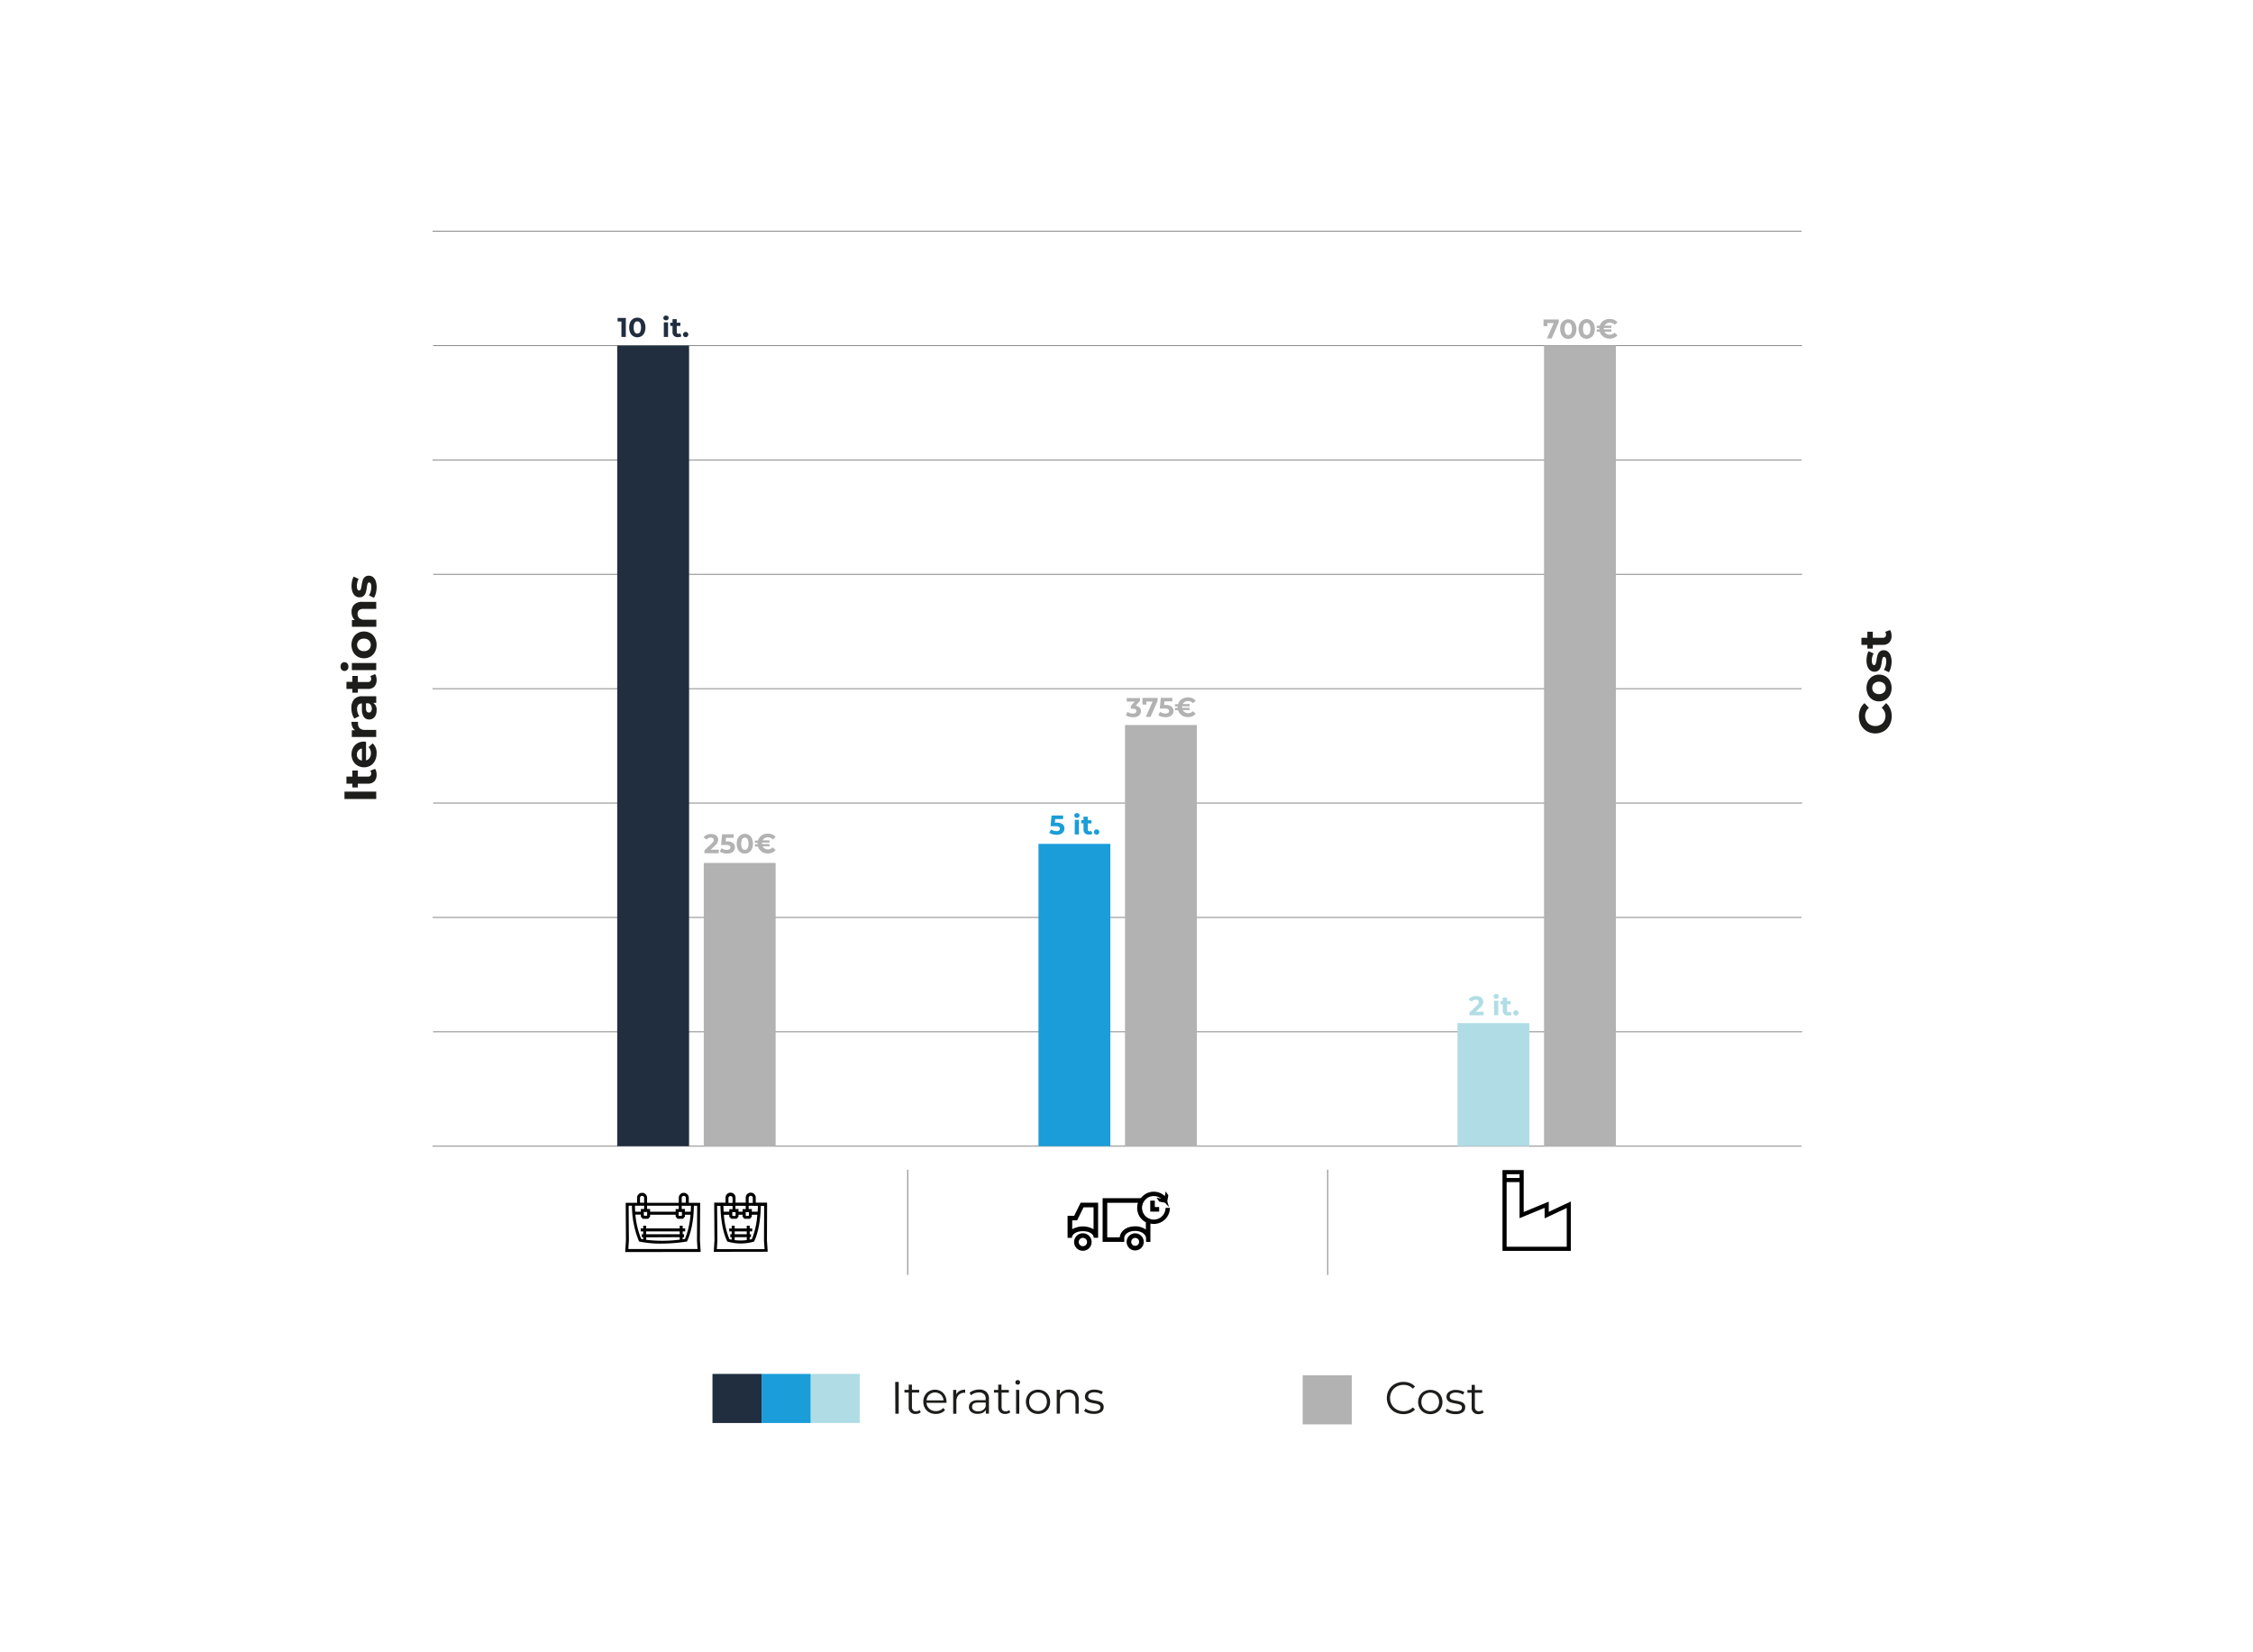 <?xml version="1.0"?><svg id="Capa_1" data-name="Capa 1" xmlns="http://www.w3.org/2000/svg" viewBox="0 0 900 660.02"><defs><style>.cls-1{fill:#1d1d1b;}.cls-2{fill:#b0dde5;}.cls-3{fill:#212e40;}.cls-4{fill:#1a9dd9;}.cls-5{fill:#b2b2b2;}.cls-10,.cls-11,.cls-6,.cls-8,.cls-9{fill:none;stroke-miterlimit:10;}.cls-10,.cls-6{stroke:#878787;}.cls-6{stroke-width:0.36px;}.cls-7{fill:#010101;}.cls-11,.cls-8,.cls-9{stroke:#010101;}.cls-8{stroke-width:1.74px;}.cls-9{stroke-width:1.83px;}.cls-10{stroke-width:0.39px;}.cls-11{stroke-width:1.65px;}</style></defs><title>contenido_grafico_tensabelt_OK</title><path class="cls-1" d="M357.61,552H359V564.7h-1.34Z"/><path class="cls-1" d="M367.82,564.12a2.35,2.35,0,0,1-.89.5,3.5,3.5,0,0,1-1.12.17A2.52,2.52,0,0,1,363,562v-5.76h-1.7v-1.08H363v-2.09h1.29v2.09h2.9v1.08h-2.9V562a1.75,1.75,0,0,0,.43,1.29,1.59,1.59,0,0,0,1.22.45,2.27,2.27,0,0,0,.77-.13,1.75,1.75,0,0,0,.64-.36Z"/><path class="cls-1" d="M378.11,560.34h-8a3.44,3.44,0,0,0,1.15,2.4,3.75,3.75,0,0,0,2.6.91,4.12,4.12,0,0,0,1.63-.31,3.64,3.64,0,0,0,1.29-.94l.72.84a4.07,4.07,0,0,1-1.58,1.15,5.26,5.26,0,0,1-2.09.4,5.34,5.34,0,0,1-2.6-.62,4.46,4.46,0,0,1-1.77-1.73,5,5,0,0,1-.63-2.5,5.16,5.16,0,0,1,.6-2.5,4.39,4.39,0,0,1,1.67-1.72,4.88,4.88,0,0,1,4.76,0,4.29,4.29,0,0,1,1.64,1.71,5.15,5.15,0,0,1,.6,2.51Zm-6.91-3.25a3.47,3.47,0,0,0-1.06,2.29h6.76a3.43,3.43,0,0,0-1.06-2.29,3.5,3.5,0,0,0-4.64,0Z"/><path class="cls-1" d="M383.34,555.59a4.67,4.67,0,0,1,2.22-.49v1.25l-.31,0a3,3,0,0,0-2.35.93,3.66,3.66,0,0,0-.86,2.59v4.85h-1.28v-9.52H382V557A3.12,3.12,0,0,1,383.34,555.59Z"/><path class="cls-1" d="M394.05,556a3.58,3.58,0,0,1,1,2.76v5.9h-1.23v-1.48a3,3,0,0,1-1.28,1.16,4.57,4.57,0,0,1-2,.41A3.92,3.92,0,0,1,388,564a2.48,2.48,0,0,1-.94-2,2.4,2.4,0,0,1,.88-1.95,4.28,4.28,0,0,1,2.8-.75h3v-.58a2.46,2.46,0,0,0-.68-1.87,2.85,2.85,0,0,0-2-.64,5,5,0,0,0-1.73.29,4.42,4.42,0,0,0-1.44.83l-.57-1a5.08,5.08,0,0,1,1.73-.95,6.62,6.62,0,0,1,2.14-.34A4,4,0,0,1,394.05,556Zm-1.45,7.24a2.93,2.93,0,0,0,1.16-1.44v-1.56h-3c-1.64,0-2.45.57-2.45,1.71a1.56,1.56,0,0,0,.63,1.31,2.92,2.92,0,0,0,1.78.48A3.4,3.4,0,0,0,392.6,563.28Z"/><path class="cls-1" d="M403.56,564.12a2.35,2.35,0,0,1-.89.5,3.5,3.5,0,0,1-1.12.17,2.79,2.79,0,0,1-2.06-.72,2.75,2.75,0,0,1-.73-2.05v-5.76h-1.7v-1.08h1.7v-2.09h1.29v2.09H403v1.08h-2.9V562a1.75,1.75,0,0,0,.43,1.29,1.59,1.59,0,0,0,1.22.45,2.27,2.27,0,0,0,.77-.13,1.83,1.83,0,0,0,.64-.36Z"/><path class="cls-1" d="M405.88,552.82a.89.89,0,0,1-.27-.65.9.9,0,0,1,.27-.64.92.92,0,0,1,.67-.27.94.94,0,0,1,.67.26.86.86,0,0,1,.27.63.92.92,0,0,1-.94.94A.92.92,0,0,1,405.88,552.82Zm0,2.36h1.29v9.52H405.9Z"/><path class="cls-1" d="M412.19,564.17a4.52,4.52,0,0,1-1.74-1.73,5.2,5.2,0,0,1,0-5,4.43,4.43,0,0,1,1.74-1.72,5,5,0,0,1,2.48-.62,5,5,0,0,1,2.48.62,4.47,4.47,0,0,1,1.73,1.72,5.35,5.35,0,0,1,0,5,4.56,4.56,0,0,1-1.73,1.73,5,5,0,0,1-2.48.62A5,5,0,0,1,412.19,564.17Zm4.3-1a3.38,3.38,0,0,0,1.26-1.31,4.41,4.41,0,0,0,0-3.88,3.31,3.31,0,0,0-1.26-1.31,3.59,3.59,0,0,0-1.82-.46,3.54,3.54,0,0,0-1.82.46,3.27,3.27,0,0,0-1.27,1.31,4.32,4.32,0,0,0,0,3.88,3.34,3.34,0,0,0,1.27,1.31,3.54,3.54,0,0,0,1.82.46A3.59,3.59,0,0,0,416.49,563.19Z"/><path class="cls-1" d="M429.84,556.14a4.12,4.12,0,0,1,1.06,3v5.52h-1.29v-5.39a3.18,3.18,0,0,0-.74-2.27,2.79,2.79,0,0,0-2.12-.78,3.26,3.26,0,0,0-2.44.92,3.43,3.43,0,0,0-.89,2.52v5h-1.29v-9.52h1.23v1.75a3.59,3.59,0,0,1,1.46-1.35,4.65,4.65,0,0,1,2.16-.48A3.93,3.93,0,0,1,429.84,556.14Z"/><path class="cls-1" d="M434.73,564.46a5,5,0,0,1-1.66-.84l.58-1a4.81,4.81,0,0,0,1.5.77,6,6,0,0,0,1.89.3,3.62,3.62,0,0,0,1.93-.41,1.3,1.3,0,0,0,.62-1.15,1,1,0,0,0-.34-.82,2.24,2.24,0,0,0-.87-.45,10,10,0,0,0-1.4-.3,17.09,17.09,0,0,1-1.86-.45,2.68,2.68,0,0,1-1.21-.77,2.14,2.14,0,0,1-.5-1.5,2.38,2.38,0,0,1,1-2,4.53,4.53,0,0,1,2.77-.76,6.93,6.93,0,0,1,1.85.25,4.86,4.86,0,0,1,1.52.64l-.56,1a4.84,4.84,0,0,0-2.81-.81,3.22,3.22,0,0,0-1.85.43,1.33,1.33,0,0,0-.63,1.14,1.12,1.12,0,0,0,.35.87,2.15,2.15,0,0,0,.88.48,12.91,12.91,0,0,0,1.45.32,17,17,0,0,1,1.83.43,2.78,2.78,0,0,1,1.18.75,2.07,2.07,0,0,1,.49,1.45,2.31,2.31,0,0,1-1,2,5,5,0,0,1-2.89.73A7.36,7.36,0,0,1,434.73,564.46Z"/><rect class="cls-2" x="323.83" y="548.8" width="19.61" height="19.61"/><rect class="cls-3" x="284.61" y="548.8" width="19.61" height="19.61"/><rect class="cls-4" x="304.22" y="548.8" width="19.61" height="19.61"/><path class="cls-1" d="M557.22,564.05a6,6,0,0,1-2.37-2.31,6.78,6.78,0,0,1,0-6.61,6.15,6.15,0,0,1,2.38-2.31,7,7,0,0,1,3.41-.83,6.87,6.87,0,0,1,2.6.47,5.24,5.24,0,0,1,2,1.38l-.85.85a5,5,0,0,0-3.75-1.51,5.48,5.48,0,0,0-2.73.69,5,5,0,0,0-1.93,1.89,5.48,5.48,0,0,0,0,5.36,5.05,5.05,0,0,0,1.93,1.88,5.48,5.48,0,0,0,2.73.69,5,5,0,0,0,3.75-1.52l.85.85a5.47,5.47,0,0,1-2,1.38,7.38,7.38,0,0,1-6-.35Z"/><path class="cls-1" d="M568.86,564.24a4.52,4.52,0,0,1-1.74-1.73,5.28,5.28,0,0,1,0-5,4.49,4.49,0,0,1,1.74-1.72,5.35,5.35,0,0,1,5,0,4.4,4.4,0,0,1,1.73,1.72,5.28,5.28,0,0,1,0,5,4.43,4.43,0,0,1-1.73,1.73,5.2,5.2,0,0,1-5,0Zm4.3-1a3.12,3.12,0,0,0,1.26-1.31,4.41,4.41,0,0,0,0-3.88,3.25,3.25,0,0,0-1.26-1.31,3.83,3.83,0,0,0-3.64,0,3.34,3.34,0,0,0-1.27,1.31,4.32,4.32,0,0,0,0,3.88,3.21,3.21,0,0,0,1.27,1.31,3.76,3.76,0,0,0,3.64,0Z"/><path class="cls-1" d="M579.14,564.53a4.68,4.68,0,0,1-1.66-.84l.58-1a4.6,4.6,0,0,0,1.5.77,6,6,0,0,0,1.89.3,3.63,3.63,0,0,0,1.93-.4,1.32,1.32,0,0,0,.62-1.15,1,1,0,0,0-.34-.83,2.24,2.24,0,0,0-.87-.45,14,14,0,0,0-1.4-.3,17.41,17.41,0,0,1-1.86-.44,2.82,2.82,0,0,1-1.21-.77,2.18,2.18,0,0,1-.49-1.51,2.35,2.35,0,0,1,1-1.95,4.47,4.47,0,0,1,2.77-.76,7.28,7.28,0,0,1,1.85.24,5.11,5.11,0,0,1,1.52.64l-.56,1a4.75,4.75,0,0,0-2.81-.82,3.22,3.22,0,0,0-1.85.44,1.33,1.33,0,0,0-.63,1.14,1.15,1.15,0,0,0,.35.87,2.41,2.41,0,0,0,.88.48c.35.1.84.2,1.45.31a16.62,16.62,0,0,1,1.83.44,2.66,2.66,0,0,1,1.18.74,2,2,0,0,1,.49,1.45,2.31,2.31,0,0,1-1,2,5,5,0,0,1-2.89.74A7.11,7.11,0,0,1,579.14,564.53Z"/><path class="cls-1" d="M592.68,564.2a2.43,2.43,0,0,1-.9.49,3.44,3.44,0,0,1-1.11.18,2.52,2.52,0,0,1-2.79-2.77v-5.77h-1.7v-1.08h1.7v-2.08h1.28v2.08h2.9v1.08h-2.9V562a1.83,1.83,0,0,0,.43,1.3,1.63,1.63,0,0,0,1.22.44,2.22,2.22,0,0,0,.77-.13,1.88,1.88,0,0,0,.65-.36Z"/><rect class="cls-5" x="520.38" y="549.35" width="19.61" height="19.61"/><path class="cls-1" d="M137.61,319.15v-2.94h12.68v2.94Z"/><path class="cls-1" d="M149.82,307.12a2.79,2.79,0,0,1,.46,1,4.81,4.81,0,0,1,.16,1.27,3.79,3.79,0,0,1-.89,2.69,3.37,3.37,0,0,1-2.61.95h-4v1.51h-2.18v-1.51h-2.37v-2.82h2.37v-2.43h2.18v2.43h4a1.35,1.35,0,0,0,1-.32,1.19,1.19,0,0,0,.33-.9,1.85,1.85,0,0,0-.36-1.14Z"/><path class="cls-1" d="M146.22,296.35v7.37a2.32,2.32,0,0,0,1.43-1,3.1,3.1,0,0,0,.52-1.84,3.75,3.75,0,0,0-.22-1.35,3.27,3.27,0,0,0-.72-1.1l1.63-1.5a5.06,5.06,0,0,1,1.58,4,6.37,6.37,0,0,1-.65,2.92,4.67,4.67,0,0,1-1.78,1.95,4.89,4.89,0,0,1-2.59.69,5,5,0,0,1-2.58-.68,4.64,4.64,0,0,1-1.79-1.86,5.74,5.74,0,0,1,0-5.25,4.53,4.53,0,0,1,1.76-1.82,5.3,5.3,0,0,1,2.68-.66ZM143.08,303a2.32,2.32,0,0,0,1.49.79V299a2.32,2.32,0,0,0-2,2.39A2.47,2.47,0,0,0,143.08,303Z"/><path class="cls-1" d="M140.76,290.34a5.07,5.07,0,0,1-.36-2H143c0,.31,0,.52,0,.63a2.58,2.58,0,0,0,.68,1.9,2.77,2.77,0,0,0,2,.69h4.6v2.83h-9.74v-2.7h1.28A3.2,3.2,0,0,1,140.76,290.34Z"/><path class="cls-1" d="M141.48,279.32a4.12,4.12,0,0,1,3.25-1.21h5.56v2.64h-1.21a3.16,3.16,0,0,1,1.36,3,4.68,4.68,0,0,1-.38,1.95,3,3,0,0,1-1.05,1.26,2.76,2.76,0,0,1-1.53.43,2.54,2.54,0,0,1-2.13-1,5.21,5.21,0,0,1-.78-3.16v-2.25a1.8,1.8,0,0,0-1.42.56,2.46,2.46,0,0,0-.5,1.69,5,5,0,0,0,.24,1.53,4.41,4.41,0,0,0,.66,1.28l-2,1a6.34,6.34,0,0,1-.87-1.91,8.78,8.78,0,0,1-.31-2.29A5.07,5.07,0,0,1,141.48,279.32Zm6.72,2.41a1.8,1.8,0,0,0-1-.8h-1v1.94q0,1.74,1.14,1.74a1,1,0,0,0,.86-.43,1.9,1.9,0,0,0,.32-1.16A2.48,2.48,0,0,0,148.2,281.73Z"/><path class="cls-1" d="M149.82,269.27a2.81,2.81,0,0,1,.46,1,4.88,4.88,0,0,1,.16,1.28,3.81,3.81,0,0,1-.89,2.69,3.41,3.41,0,0,1-2.61.95h-4v1.5h-2.18v-1.5h-2.37v-2.83h2.37V270h2.18v2.42h4a1.34,1.34,0,0,0,1-.31,1.19,1.19,0,0,0,.33-.9,1.81,1.81,0,0,0-.36-1.14Z"/><path class="cls-1" d="M138.74,267.53a1.48,1.48,0,0,1-1.13.49,1.46,1.46,0,0,1-1.12-.49,1.81,1.81,0,0,1-.45-1.27,1.84,1.84,0,0,1,.43-1.27,1.4,1.4,0,0,1,1.09-.48,1.56,1.56,0,0,1,1.17.48,1.77,1.77,0,0,1,.46,1.27A1.81,1.81,0,0,1,138.74,267.53Zm1.81.14v-2.82h9.74v2.82Z"/><path class="cls-1" d="M149.79,260.35a4.75,4.75,0,0,1-1.78,1.91,5.21,5.21,0,0,1-5.18,0,4.75,4.75,0,0,1-1.78-1.91,6.18,6.18,0,0,1,0-5.52,4.73,4.73,0,0,1,1.78-1.9,5.21,5.21,0,0,1,5.18,0,4.73,4.73,0,0,1,1.78,1.9,6.18,6.18,0,0,1,0,5.52Zm-2.41-4.55a2.73,2.73,0,0,0-2-.7,2.77,2.77,0,0,0-2,.7,2.56,2.56,0,0,0,0,3.58,2.73,2.73,0,0,0,2,.71,2.69,2.69,0,0,0,2-.71,2.53,2.53,0,0,0,0-3.58Z"/><path class="cls-1" d="M141.49,241.51a4.31,4.31,0,0,1,3.22-1.11h5.58v2.82h-5.14a2.54,2.54,0,0,0-1.73.51,1.87,1.87,0,0,0-.57,1.47,2.24,2.24,0,0,0,.66,1.7,2.73,2.73,0,0,0,2,.63h4.82v2.83h-9.74v-2.7h1.14a3.7,3.7,0,0,1-.95-1.39,4.77,4.77,0,0,1-.34-1.83A4,4,0,0,1,141.49,241.51Z"/><path class="cls-1" d="M150.14,236.94a6.34,6.34,0,0,1-.75,1.85l-2-.95a6,6,0,0,0,.68-1.57,6.82,6.82,0,0,0,.26-1.81c0-1.2-.3-1.8-.89-1.8-.28,0-.47.17-.6.49a7.18,7.18,0,0,0-.3,1.51,14.06,14.06,0,0,1-.42,2,3.07,3.07,0,0,1-.83,1.35,2.39,2.39,0,0,1-1.71.57,2.72,2.72,0,0,1-1.64-.53,3.56,3.56,0,0,1-1.11-1.56,6.78,6.78,0,0,1-.4-2.42,9.63,9.63,0,0,1,.23-2.06,5.92,5.92,0,0,1,.62-1.69l2,.94a5.68,5.68,0,0,0-.72,2.81,2.86,2.86,0,0,0,.25,1.36.75.75,0,0,0,.66.45.64.64,0,0,0,.63-.49,7.9,7.9,0,0,0,.34-1.55,18.47,18.47,0,0,1,.43-2,3,3,0,0,1,.82-1.32,2.33,2.33,0,0,1,1.67-.56,2.58,2.58,0,0,1,1.61.54,3.48,3.48,0,0,1,1.1,1.58,7.09,7.09,0,0,1,.39,2.48A9.45,9.45,0,0,1,150.14,236.94Z"/><path class="cls-1" d="M754.84,289.61a6.34,6.34,0,0,1-2.33,2.46,6.8,6.8,0,0,1-6.76,0,6.29,6.29,0,0,1-2.34-2.46,7.86,7.86,0,0,1-.26-6.5,5.92,5.92,0,0,1,1.67-2.24l1.74,1.88a4.06,4.06,0,0,0-1.49,3.19,4.14,4.14,0,0,0,.52,2.1,3.57,3.57,0,0,0,1.44,1.44,4.14,4.14,0,0,0,2.1.52,4.19,4.19,0,0,0,2.1-.52,3.69,3.69,0,0,0,1.44-1.44,4.24,4.24,0,0,0,.51-2.1,4,4,0,0,0-1.5-3.19l1.74-1.88a5.74,5.74,0,0,1,1.68,2.24,7.42,7.42,0,0,1,.58,3A7.34,7.34,0,0,1,754.84,289.61Z"/><path class="cls-1" d="M755,277.56a4.65,4.65,0,0,1-1.79,1.91,4.89,4.89,0,0,1-2.59.69,4.94,4.94,0,0,1-2.59-.69,4.69,4.69,0,0,1-1.78-1.91,6.25,6.25,0,0,1,0-5.51,4.8,4.8,0,0,1,1.78-1.9,4.94,4.94,0,0,1,2.59-.69,4.89,4.89,0,0,1,2.59.69,4.75,4.75,0,0,1,1.79,1.9,6.25,6.25,0,0,1,0,5.51ZM752.56,273a3.11,3.11,0,0,0-3.93,0,2.34,2.34,0,0,0-.73,1.78,2.4,2.4,0,0,0,.73,1.8,3.11,3.11,0,0,0,3.93,0,2.4,2.4,0,0,0,.73-1.8A2.34,2.34,0,0,0,752.56,273Z"/><path class="cls-1" d="M755.31,266.67a6.34,6.34,0,0,1-.75,1.85l-2-.95a5.67,5.67,0,0,0,.68-1.57,6.44,6.44,0,0,0,.26-1.81c0-1.2-.29-1.8-.88-1.8a.64.64,0,0,0-.6.49,7.75,7.75,0,0,0-.31,1.51,14.06,14.06,0,0,1-.42,2,3,3,0,0,1-.83,1.35,2.36,2.36,0,0,1-1.7.57,2.7,2.7,0,0,1-1.64-.53,3.41,3.41,0,0,1-1.11-1.56,6.56,6.56,0,0,1-.4-2.42,9.46,9.46,0,0,1,.22-2,5.6,5.6,0,0,1,.63-1.7l2,.94a5.69,5.69,0,0,0-.73,2.81,2.82,2.82,0,0,0,.26,1.36.74.74,0,0,0,.65.45.64.64,0,0,0,.63-.49,8.54,8.54,0,0,0,.35-1.55,16.51,16.51,0,0,1,.42-2,2.89,2.89,0,0,1,.83-1.32,2.3,2.3,0,0,1,1.66-.56,2.59,2.59,0,0,1,1.62.54,3.47,3.47,0,0,1,1.09,1.58,7.09,7.09,0,0,1,.39,2.48A9.39,9.39,0,0,1,755.31,266.67Z"/><path class="cls-1" d="M755,251.67a3,3,0,0,1,.46,1,5.26,5.26,0,0,1,.15,1.27,3.75,3.75,0,0,1-.89,2.69,3.36,3.36,0,0,1-2.6.95h-4v1.51h-2.17v-1.51h-2.37v-2.82h2.37v-2.43h2.17v2.43h4a1.33,1.33,0,0,0,.95-.32,1.19,1.19,0,0,0,.34-.9,1.85,1.85,0,0,0-.37-1.14Z"/><line class="cls-6" x1="172.79" y1="457.83" x2="719.66" y2="457.83"/><line class="cls-6" x1="172.79" y1="366.46" x2="719.66" y2="366.46"/><line class="cls-6" x1="172.79" y1="92.36" x2="719.66" y2="92.36"/><line class="cls-6" x1="172.79" y1="183.72" x2="719.66" y2="183.72"/><line class="cls-6" x1="172.79" y1="275.09" x2="719.66" y2="275.09"/><line class="cls-6" x1="173.01" y1="138.04" x2="719.88" y2="138.04"/><line class="cls-6" x1="173.01" y1="229.41" x2="719.88" y2="229.41"/><line class="cls-6" x1="173.01" y1="320.78" x2="719.88" y2="320.78"/><line class="cls-6" x1="173.01" y1="412.14" x2="719.88" y2="412.14"/><rect class="cls-3" x="246.56" y="138.04" width="28.7" height="319.79"/><rect class="cls-5" x="281.14" y="344.69" width="28.7" height="113.13"/><path class="cls-3" d="M250,127v7.59h-1.76v-6.18h-1.52V127Z"/><path class="cls-3" d="M252.91,134.26a3.15,3.15,0,0,1-1.16-1.35,5.61,5.61,0,0,1,0-4.21,3.15,3.15,0,0,1,1.16-1.35,3.24,3.24,0,0,1,3.36,0,3.13,3.13,0,0,1,1.15,1.35,5.49,5.49,0,0,1,0,4.21,3.13,3.13,0,0,1-1.15,1.35,3.24,3.24,0,0,1-3.36,0Zm2.77-1.61a4.56,4.56,0,0,0,0-3.69,1.24,1.24,0,0,0-1.09-.59,1.21,1.21,0,0,0-1.08.59,4.46,4.46,0,0,0,0,3.69,1.23,1.23,0,0,0,1.08.59A1.26,1.26,0,0,0,255.68,132.65Z"/><path class="cls-3" d="M265.27,127.68A.85.85,0,0,1,265,127a.87.87,0,0,1,.29-.67,1.07,1.07,0,0,1,.76-.27,1.13,1.13,0,0,1,.76.26.84.84,0,0,1,.29.65,1,1,0,0,1-.29.7,1.09,1.09,0,0,1-.76.27A1.07,1.07,0,0,1,265.27,127.68Zm-.09,1.09h1.69v5.83h-1.69Z"/><path class="cls-3" d="M272.2,134.31a1.56,1.56,0,0,1-.61.28,3.16,3.16,0,0,1-.76.09,2.24,2.24,0,0,1-1.61-.53,2,2,0,0,1-.57-1.56V130.2h-.9v-1.3h.9v-1.42h1.69v1.42h1.45v1.3h-1.45v2.37a.77.77,0,0,0,.19.57.71.71,0,0,0,.53.2,1.08,1.08,0,0,0,.69-.22Z"/><path class="cls-3" d="M273.16,134.38a1,1,0,0,1-.31-.76,1,1,0,0,1,.31-.75,1.1,1.1,0,0,1,1.49,0,1,1,0,0,1,.3.75,1,1,0,0,1-.3.76,1.08,1.08,0,0,1-1.49,0Z"/><path class="cls-5" d="M287.12,339.39v1.43h-5.73v-1.14l2.92-2.76a3.11,3.11,0,0,0,.63-.76,1.41,1.41,0,0,0,.16-.64.83.83,0,0,0-.3-.69,1.41,1.41,0,0,0-.91-.25,2,2,0,0,0-.9.19,1.75,1.75,0,0,0-.67.57l-1.28-.82a3.06,3.06,0,0,1,1.23-1,4,4,0,0,1,1.78-.37,3.72,3.72,0,0,1,1.48.27,2.43,2.43,0,0,1,1,.78,2.08,2.08,0,0,1,.35,1.19,2.7,2.7,0,0,1-.26,1.16,4.36,4.36,0,0,1-1,1.23l-1.74,1.65Z"/><path class="cls-5" d="M292.81,336.73a2.1,2.1,0,0,1,.77,1.71,2.32,2.32,0,0,1-1.41,2.17,4,4,0,0,1-1.75.34,5.94,5.94,0,0,1-1.57-.21,4,4,0,0,1-1.32-.6l.69-1.34a3.6,3.6,0,0,0,1,.5,3.8,3.8,0,0,0,1.16.18,1.84,1.84,0,0,0,1-.26.84.84,0,0,0,.38-.73.8.8,0,0,0-.4-.73,2.67,2.67,0,0,0-1.37-.25h-1.94l.39-4.27h4.63v1.41H290l-.12,1.44h.62A3.62,3.62,0,0,1,292.81,336.73Z"/><path class="cls-5" d="M295.86,340.49a3.13,3.13,0,0,1-1.15-1.35,5.51,5.51,0,0,1,0-4.22,3.13,3.13,0,0,1,1.15-1.35,3.09,3.09,0,0,1,4.51,1.35,5.51,5.51,0,0,1,0,4.22,3.17,3.17,0,0,1-4.51,1.35Zm2.77-1.62a4.43,4.43,0,0,0,0-3.68,1.28,1.28,0,0,0-2.17,0,4.54,4.54,0,0,0,0,3.68,1.28,1.28,0,0,0,2.17,0Z"/><path class="cls-5" d="M308.71,338.56l1.12,1a3.5,3.5,0,0,1-1.34,1,4.29,4.29,0,0,1-1.78.35,4.58,4.58,0,0,1-1.75-.33,3.85,3.85,0,0,1-1.37-1,3.72,3.72,0,0,1-.82-1.43h-1.22v-.91h1.06c0-.06,0-.16,0-.29s0-.23,0-.29h-1.06v-.91h1.22a3.72,3.72,0,0,1,.82-1.43,3.85,3.85,0,0,1,1.37-1,4.58,4.58,0,0,1,1.75-.33,4.45,4.45,0,0,1,1.78.34,3.72,3.72,0,0,1,1.34,1l-1.12,1a2.49,2.49,0,0,0-1.92-.89,2.45,2.45,0,0,0-1.27.33,2.1,2.1,0,0,0-.87.9h2.74v.91h-3a4.21,4.21,0,0,0,0,.58h3v.91h-2.74a2.1,2.1,0,0,0,.87.9,2.54,2.54,0,0,0,3.19-.57Z"/><rect class="cls-4" x="414.84" y="337.08" width="28.7" height="120.75"/><rect class="cls-5" x="449.41" y="289.6" width="28.7" height="168.23"/><path class="cls-4" d="M424.45,329.23a2.09,2.09,0,0,1,.76,1.71,2.3,2.3,0,0,1-.35,1.26,2.42,2.42,0,0,1-1.05.91,4,4,0,0,1-1.75.34,6,6,0,0,1-1.58-.21,4.06,4.06,0,0,1-1.31-.6l.69-1.35a3.25,3.25,0,0,0,1,.51A3.75,3.75,0,0,0,422,332a1.86,1.86,0,0,0,1-.26.85.85,0,0,0,.37-.73.83.83,0,0,0-.39-.74,2.78,2.78,0,0,0-1.37-.25h-1.94l.39-4.26h4.62v1.4h-3.16l-.12,1.45h.62A3.63,3.63,0,0,1,424.45,329.23Z"/><path class="cls-4" d="M429.44,326.41a.87.87,0,0,1-.3-.67.9.9,0,0,1,.3-.68,1,1,0,0,1,.75-.27,1.11,1.11,0,0,1,.76.26.82.82,0,0,1,.29.65.89.89,0,0,1-.29.7,1,1,0,0,1-.76.28A1,1,0,0,1,429.44,326.41Zm-.09,1.08H431v5.83h-1.69Z"/><path class="cls-4" d="M436.37,333a1.8,1.8,0,0,1-.61.27,2.76,2.76,0,0,1-.77.1,2.3,2.3,0,0,1-1.61-.53,2.08,2.08,0,0,1-.56-1.56v-2.4h-.9v-1.3h.9V326.2h1.69v1.42H436v1.3h-1.45v2.37a.77.77,0,0,0,.19.57.66.66,0,0,0,.53.2,1.08,1.08,0,0,0,.68-.21Z"/><path class="cls-4" d="M437.32,333.1a1,1,0,0,1-.3-.75,1,1,0,0,1,.3-.76,1.06,1.06,0,0,1,.75-.28,1,1,0,0,1,.75.28,1,1,0,0,1,.3.76,1,1,0,0,1-.3.75,1,1,0,0,1-.75.31A1,1,0,0,1,437.32,333.1Z"/><path class="cls-5" d="M455.25,282.61a2.08,2.08,0,0,1,.53,1.44,2.25,2.25,0,0,1-.35,1.21,2.41,2.41,0,0,1-1.05.9,4.16,4.16,0,0,1-1.74.33,6,6,0,0,1-1.58-.21,4.11,4.11,0,0,1-1.32-.6l.69-1.34a3.24,3.24,0,0,0,1,.5,3.85,3.85,0,0,0,1.16.18,1.82,1.82,0,0,0,1-.25.8.8,0,0,0,.38-.72c0-.63-.47-.94-1.42-.94h-.8V282l1.56-1.76h-3.23v-1.41h5.31v1.14l-1.71,1.95A2.55,2.55,0,0,1,455.25,282.61Z"/><path class="cls-5" d="M462.43,278.78v1.14l-2.82,6.44h-1.9l2.72-6.15h-2.52v1.24h-1.56v-2.67Z"/><path class="cls-5" d="M468,282.27a2.12,2.12,0,0,1,.77,1.71,2.39,2.39,0,0,1-.35,1.26,2.36,2.36,0,0,1-1.05.91,4,4,0,0,1-1.75.34,6,6,0,0,1-1.58-.21,4,4,0,0,1-1.32-.6l.7-1.34a3.29,3.29,0,0,0,1,.5,3.8,3.8,0,0,0,1.16.18,1.84,1.84,0,0,0,1-.26A.83.83,0,0,0,467,284a.81.81,0,0,0-.39-.73,2.7,2.7,0,0,0-1.37-.25h-1.94l.39-4.27h4.62v1.41h-3.16l-.12,1.44h.62A3.58,3.58,0,0,1,468,282.27Z"/><path class="cls-5" d="M476.54,284.1l1.11,1a3.45,3.45,0,0,1-1.34,1,4.42,4.42,0,0,1-1.78.34,4.58,4.58,0,0,1-1.75-.33,3.82,3.82,0,0,1-1.37-1,3.75,3.75,0,0,1-.81-1.43h-1.22v-.91h1.06a2.19,2.19,0,0,1,0-.29,2.27,2.27,0,0,1,0-.29h-1.06v-.91h1.22a3.72,3.72,0,0,1,2.18-2.38,4.69,4.69,0,0,1,3.53,0,3.5,3.5,0,0,1,1.34,1l-1.11,1a2.6,2.6,0,0,0-3.2-.56,2.35,2.35,0,0,0-.87.9h2.74v.91h-3c0,.07,0,.16,0,.29s0,.23,0,.29h3v.91h-2.74a2.22,2.22,0,0,0,.87.9,2.49,2.49,0,0,0,1.28.33A2.44,2.44,0,0,0,476.54,284.1Z"/><rect class="cls-2" x="582.22" y="408.67" width="28.7" height="49.15"/><rect class="cls-5" x="616.79" y="138.04" width="28.7" height="319.79"/><path class="cls-2" d="M592.68,404.13v1.43H587v-1.13l2.93-2.77a2.82,2.82,0,0,0,.62-.76,1.35,1.35,0,0,0,.17-.63.85.85,0,0,0-.31-.7,1.41,1.41,0,0,0-.91-.25,2.2,2.2,0,0,0-.9.19,1.83,1.83,0,0,0-.67.57l-1.28-.82a3.06,3.06,0,0,1,1.23-1,4.06,4.06,0,0,1,1.79-.37,3.54,3.54,0,0,1,1.47.28,2.17,2.17,0,0,1,1,.78,2,2,0,0,1,.35,1.18,2.56,2.56,0,0,1-.26,1.16,4.65,4.65,0,0,1-1,1.24l-1.75,1.64Z"/><path class="cls-2" d="M596.92,398.65a.9.9,0,0,1,0-1.34,1.07,1.07,0,0,1,.76-.27,1,1,0,0,1,.75.26.82.82,0,0,1,.3.65.92.92,0,0,1-.3.7,1,1,0,0,1-.75.27A1.07,1.07,0,0,1,596.92,398.65Zm-.09,1.08h1.69v5.83h-1.69Z"/><path class="cls-2" d="M603.85,405.28a1.81,1.81,0,0,1-.61.28,3.19,3.19,0,0,1-.77.09,2.25,2.25,0,0,1-1.6-.53,2,2,0,0,1-.57-1.56v-2.4h-.9v-1.3h.9v-1.41H602v1.41h1.45v1.3H602v2.38a.8.8,0,0,0,.19.57.69.69,0,0,0,.53.2,1.14,1.14,0,0,0,.69-.22Z"/><path class="cls-2" d="M604.8,405.35a1.06,1.06,0,0,1-.3-.76,1,1,0,0,1,.3-.75,1,1,0,0,1,.75-.29,1,1,0,0,1,.75.29,1,1,0,0,1,.3.75,1.06,1.06,0,0,1-.3.76,1,1,0,0,1-.75.3A1.05,1.05,0,0,1,604.8,405.35Z"/><path class="cls-5" d="M622.66,127.61v1.14l-2.81,6.44h-1.91l2.72-6.15h-2.52v1.23h-1.56v-2.66Z"/><path class="cls-5" d="M624.8,134.86a3.09,3.09,0,0,1-1.16-1.35,5.63,5.63,0,0,1,0-4.22A3.11,3.11,0,0,1,624.8,128a3.22,3.22,0,0,1,3.35,0,3.11,3.11,0,0,1,1.16,1.34,5.51,5.51,0,0,1,0,4.22,3.17,3.17,0,0,1-4.51,1.35Zm2.76-1.62a4.43,4.43,0,0,0,0-3.68,1.27,1.27,0,0,0-2.16,0,4.43,4.43,0,0,0,0,3.68,1.27,1.27,0,0,0,2.16,0Z"/><path class="cls-5" d="M632.15,134.86a3.13,3.13,0,0,1-1.15-1.35,5.51,5.51,0,0,1,0-4.22,3.16,3.16,0,0,1,1.15-1.34,3.1,3.1,0,0,1,4.51,1.34,5.51,5.51,0,0,1,0,4.22,3.17,3.17,0,0,1-4.51,1.35Zm2.77-1.62a4.43,4.43,0,0,0,0-3.68,1.28,1.28,0,0,0-2.17,0,4.54,4.54,0,0,0,0,3.68,1.28,1.28,0,0,0,2.17,0Z"/><path class="cls-5" d="M645,132.93l1.12,1a3.53,3.53,0,0,1-1.34,1,4.45,4.45,0,0,1-1.78.34,4.58,4.58,0,0,1-1.75-.33,3.73,3.73,0,0,1-1.37-1,3.64,3.64,0,0,1-.82-1.43h-1.22v-.91h1.06c0-.06,0-.16,0-.29s0-.23,0-.29h-1.06v-.91h1.22a3.77,3.77,0,0,1,2.19-2.38,4.4,4.4,0,0,1,1.75-.34,4.45,4.45,0,0,1,1.78.35,3.58,3.58,0,0,1,1.34,1l-1.12,1a2.48,2.48,0,0,0-1.92-.88,2.45,2.45,0,0,0-1.27.32,2.22,2.22,0,0,0-.87.9h2.74v.91h-3a4.21,4.21,0,0,0,0,.58h3v.91h-2.74a2.1,2.1,0,0,0,.87.9,2.54,2.54,0,0,0,3.19-.57Z"/><path class="cls-7" d="M306.67,500l-.3-4.61.06-15H301.9v-2a2,2,0,1,0-4,0v2h-4.07v-2a2,2,0,0,0-4,0v2h-4.53l.11,15-.28,4.65ZM299.48,493v-1.13h1v-1.17h-1v-1.09H298.3v1.09h-4.83v-1.09h-1.18v1.09h-1v1.18h1V493h-.57v1.18h.56v1c-.4-.08-.71-.16-.91-.22a31.77,31.77,0,0,1-2.21-9.73h2.17V486l.78.84h2.12L295,486v-.78h1.63V486l.78.84h2.13l.77-.84v-.78h2.21a32,32,0,0,1-2.17,9.73c-.2.06-.5.14-.89.22v-1H300V493Zm-6,0v-1.13h4.82V493Zm4.83,1.17v1.17a17.5,17.5,0,0,1-2.43.16,21,21,0,0,1-2.4-.14v-1.18Zm-4.46-10v1.39l-.11.12h-1.1l-.12-.13v-1.39Zm5.31,0v1.39l-.12.12H298l-.11-.13v-1.39Zm-.09-5.69a.82.82,0,1,1,1.64,0v2h-1.65Zm3.67,3.19c0,.54,0,1.34-.1,2.33V484h-2.3v-1.07h-1.27v-1.31Zm-4.85,0v1.31h-1.25V484H295v-1.07h-1.21v-1.31Zm-6.9-3.18a.83.83,0,0,1,1.65,0v2H291Zm1.65,3.19v1.31h-1.31V484h-2.25v0c-.06-1-.09-1.8-.1-2.33Zm-6.18,0h1.34c0,2.22.34,9.28,2.63,14l.11.22.23.08A18.78,18.78,0,0,0,301,496l.23-.08.1-.22c2.28-4.76,2.56-11.82,2.59-14h1.33l-.06,13.86.23,3.4-19.06,0,.21-3.44Z"/><path class="cls-7" d="M279.89,500.08l-.29-4.62.09-15h-4.54v-2a2,2,0,0,0-4,0v2H258.49v-2a2,2,0,0,0-4,0v2h-4.54l.09,15-.3,4.66ZM271.53,493H258.12v-1.13h13.41Zm0,1.18v1a55.4,55.4,0,0,1-13.41.06v-1Zm1.18-1.18v-1.13h1v-1.18h-1v-1.09h-1.18v1.09H258.12v-1.09h-1.18v1.09h-1v1.18h1V493h-.56v1.18h.56V495c-.35,0-.63-.11-.81-.14a34,34,0,0,1-2.32-9.7H256V486l.78.84h2.13l.78-.84v-.78H269.9V486l.78.84h2.12l.78-.84v-.78h2.25a31.79,31.79,0,0,1-2.21,9.67l-.91.13v-.82h.56V493Zm-.39-10.06v-1.31H276c0,.54,0,1.34-.1,2.33V484h-2.3v-1.08Zm.09,1.18v1.39l-.12.13h-1.1l-.12-.13v-1.39Zm-1.27-1.18H269.9V484H259.69v-1.08h-1.2v-1.31h12.65Zm-17.4,1c-.07-1-.09-1.79-.1-2.33h3.67v1.31H256V484h-2.26Zm3.44.16h1.33v1.39l-.12.13H257.3l-.12-.13Zm15.14-5.69a.83.83,0,0,1,1.65,0v2h-1.65Zm-16.66,0a.83.83,0,0,1,1.65,0v2h-1.65Zm-4.54,3.2h1.33a37.16,37.16,0,0,0,2.72,14l.11.27.29.07a39.83,39.83,0,0,0,8.7.79,63.94,63.94,0,0,0,9.84-.78l.3-.05.13-.27c.11-.21,2.6-5.24,2.63-14h1.33l-.08,13.87.22,3.41H251l.22-3.45Z"/><path class="cls-7" d="M442.26,480.46l12.33,0a6.45,6.45,0,0,0-.12,3.66,6.31,6.31,0,0,0,3.26,4.09v2.93a7.1,7.1,0,0,0-4.26-1.29c-3.84,0-6,2.2-6.16,4.38h-5l0-13.79m-1.85-1.84,0,17.46h8.65c0-.45,0-1.14,0-1.55,0-1.39,1.63-2.83,4.34-2.83s4.36,1.59,4.36,2.89v1.47l1.74.05V487a4.71,4.71,0,0,1-1.48-8.39h-.83l-16.85,0Z"/><path class="cls-7" d="M436.84,482.23V491a8.7,8.7,0,0,0-8.52,0v-3.54h.78l1.16,0,.51-1,2.08-4.21h4m1.84-1.84h-7l-2.59,5.24-2.64,0v8.79l1.74,0c0-1.35,1.62-2.65,4.36-2.65s4.35,1.22,4.35,2.62h1.75V480.39Z"/><path class="cls-7" d="M453.47,494.48a1.58,1.58,0,1,1-1.58,1.58,1.58,1.58,0,0,1,1.58-1.58m0-1.84a3.42,3.42,0,1,0,3.42,3.42,3.42,3.42,0,0,0-3.42-3.42Z"/><path class="cls-7" d="M432.58,494.46a1.66,1.66,0,1,1-1.66,1.65,1.65,1.65,0,0,1,1.66-1.65m0-1.84a3.5,3.5,0,1,0,3.49,3.49,3.5,3.5,0,0,0-3.49-3.49Z"/><path class="cls-8" d="M466.47,482.46a5.57,5.57,0,1,1-1.44-3.74s-.2-.66.18.26a.56.56,0,0,1,0,.4"/><polygon class="cls-7" points="462 478.42 465.08 479 465.66 475.92 466.72 477.48 466.14 480.55 463.06 479.97 462 478.42"/><polyline class="cls-9" points="460.4 479.58 460.4 483.06 463.05 483.06"/><line class="cls-10" x1="362.6" y1="467.23" x2="362.6" y2="509.27"/><line class="cls-10" x1="530.36" y1="467.23" x2="530.36" y2="509.27"/><polygon class="cls-11" points="626.68 498.82 601.02 498.82 601.02 468.21 607.84 468.21 607.84 485.36 617.85 481.22 617.85 485.36 626.68 481.22 626.68 498.82"/><line class="cls-11" x1="601.03" y1="471.36" x2="607.84" y2="471.36"/></svg>